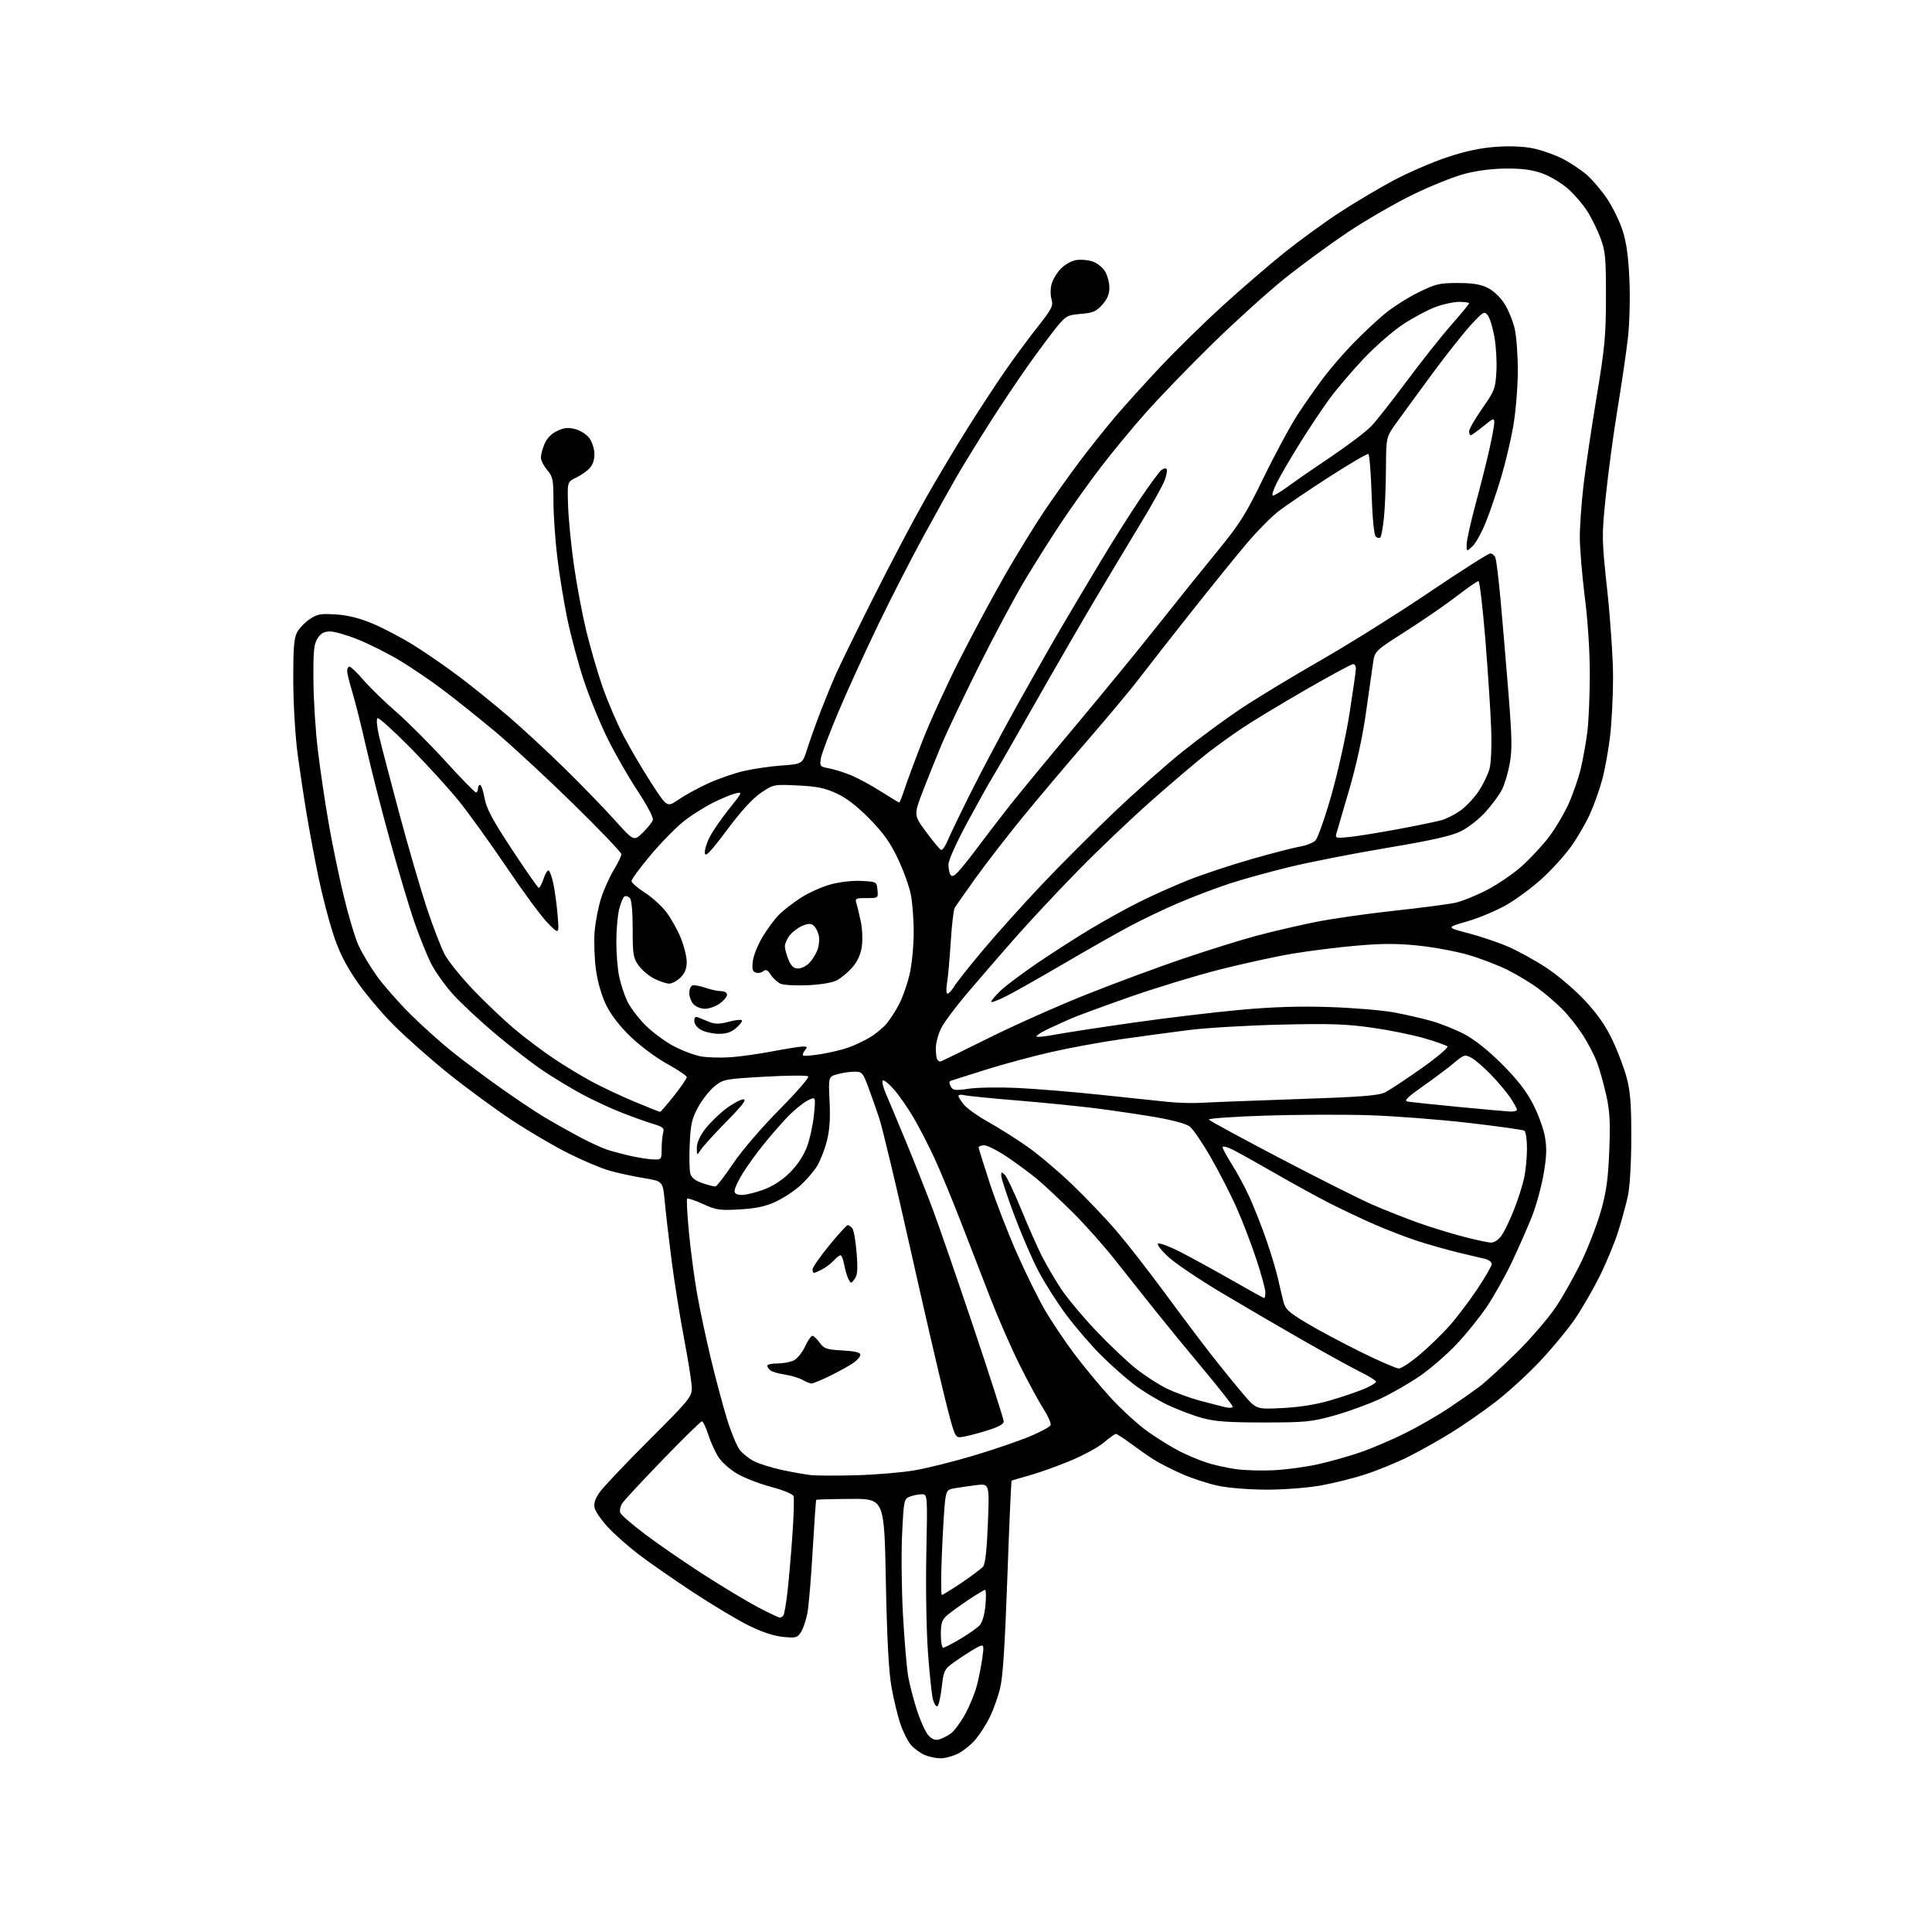 <?xml version="1.0" encoding="UTF-8" standalone="no"?>
<svg 
  version="1.1" 
  xmlns="http://www.w3.org/2000/svg" 
  xmlns:xlink="http://www.w3.org/1999/xlink" 
  xmlns:svg="http://www.w3.org/2000/svg"
  xmlns:rdf="http://www.w3.org/1999/02/22-rdf-syntax-ns#"
  xmlns:cc="http://creativecommons.org/ns#"
  xmlns:dc="http://purl.org/dc/elements/1.1/"
  viewBox="0 0 768 768"
  width="768"
  height="768"
>
<style>svg {background-color: white; }</style>"
<path stroke="none" fill="black" fill-rule="evenodd" d="M373.79,698.96C371.98,698.94 369.15,698.32 367.50,697.59C365.85,696.86 363.49,695.16 362.27,693.83C361.04,692.50 359.11,688.73 357.98,685.45C356.85,682.18 355.22,675.45 354.36,670.50C353.27,664.27 352.59,651.40 352.14,628.63C351.50,595.76 351.50,595.76 338.13,595.84C330.77,595.88 324.62,596.05 324.47,596.21C324.32,596.37 323.68,605.43 323.05,616.34C322.43,627.25 321.48,638.48 320.95,641.28C320.41,644.09 319.26,647.48 318.38,648.82C316.91,651.06 316.33,651.21 311.16,650.68C307.51,650.30 302.71,648.70 297.52,646.12C293.11,643.93 283.22,638.01 275.53,632.95C267.85,627.90 258.18,621.18 254.03,618.02C249.89,614.86 244.38,610.00 241.79,607.22C239.20,604.44 236.79,601.00 236.42,599.56C235.94,597.63 236.45,595.96 238.36,593.22C239.78,591.17 248.61,581.85 257.97,572.51C273.84,556.68 275.00,555.27 275.00,551.85C275.00,549.83 273.65,541.10 271.99,532.45C270.34,523.80 268.08,509.70 266.98,501.11C265.88,492.53 264.64,481.91 264.24,477.53C263.50,469.56 263.50,469.56 256.00,468.32C251.88,467.64 245.80,466.34 242.50,465.42C239.20,464.51 231.78,461.39 226.00,458.49C220.22,455.60 210.09,449.65 203.48,445.28C196.86,440.91 185.61,432.65 178.48,426.93C171.34,421.21 161.41,412.42 156.41,407.40C151.41,402.39 144.62,394.25 141.32,389.32C136.91,382.72 134.49,377.73 132.18,370.43C130.44,364.97 127.91,355.10 126.55,348.50C125.19,341.90 123.16,331.10 122.05,324.50C120.94,317.90 119.27,306.88 118.35,300.00C117.39,292.92 116.63,280.34 116.58,271.00C116.52,258.19 116.84,253.84 118.00,251.54C118.83,249.91 121.08,247.50 123.00,246.19C126.08,244.10 127.35,243.86 133.50,244.25C138.36,244.56 142.86,245.69 148.24,247.94C152.49,249.72 159.92,253.64 164.74,256.66C169.56,259.67 177.77,265.37 182.99,269.32C188.21,273.27 196.99,280.38 202.49,285.11C208.00,289.85 217.95,299.08 224.61,305.61C231.27,312.15 240.15,321.31 244.34,325.97C251.96,334.43 251.96,334.43 255.47,331.03C257.40,329.15 259.22,326.89 259.50,325.99C259.81,325.01 257.37,320.33 253.46,314.42C249.85,308.97 244.46,299.55 241.48,293.50C238.49,287.45 234.27,277.10 232.09,270.50C229.91,263.90 226.96,252.93 225.54,246.12C224.12,239.30 222.29,228.06 221.48,221.12C220.66,214.19 220.00,204.30 220.00,199.15C220.00,190.62 219.78,189.52 217.50,186.82C216.12,185.18 215.00,182.97 215.00,181.89C215.00,180.82 215.65,178.38 216.44,176.48C217.38,174.25 219.15,172.42 221.43,171.33C224.17,170.02 225.81,169.85 228.64,170.57C230.66,171.08 233.18,172.68 234.25,174.12C235.32,175.55 236.24,178.35 236.29,180.32C236.36,182.58 235.68,184.70 234.45,186.06C233.38,187.25 230.93,188.97 229.00,189.88C225.50,191.55 225.50,191.55 225.82,201.02C225.99,206.24 227.03,216.80 228.12,224.50C229.21,232.20 231.40,243.90 232.98,250.50C234.57,257.10 237.50,267.23 239.51,273.00C241.52,278.77 245.29,287.57 247.90,292.55C250.50,297.53 255.46,305.96 258.91,311.28C265.19,320.97 265.19,320.97 269.67,317.88C272.13,316.19 277.39,313.30 281.35,311.47C285.31,309.65 291.69,307.42 295.52,306.52C299.36,305.62 306.22,304.62 310.76,304.30C319.01,303.70 319.01,303.70 320.92,297.60C321.97,294.25 324.40,287.45 326.32,282.50C328.24,277.55 331.02,270.80 332.50,267.50C333.97,264.20 340.59,250.70 347.21,237.50C353.83,224.30 363.08,206.75 367.76,198.50C372.44,190.25 380.10,177.43 384.77,170.00C389.44,162.57 396.09,152.44 399.53,147.47C402.97,142.50 408.73,134.72 412.31,130.16C418.20,122.69 418.75,121.61 417.98,118.95C417.51,117.28 417.54,114.62 418.05,112.83C418.55,111.08 420.17,108.38 421.66,106.84C423.14,105.29 425.82,103.75 427.61,103.41C429.40,103.08 432.38,103.30 434.22,103.91C436.10,104.53 438.33,106.29 439.29,107.91C440.23,109.51 441.00,112.42 441.00,114.39C441.00,116.91 440.16,118.91 438.17,121.14C435.77,123.82 434.47,124.38 429.66,124.78C424.34,125.22 423.73,125.54 420.17,129.87C418.08,132.42 413.00,139.22 408.89,145.00C404.78,150.78 397.56,161.57 392.86,169.00C388.15,176.43 382.49,185.65 380.27,189.50C378.05,193.35 372.29,203.70 367.46,212.50C362.64,221.30 354.48,237.19 349.34,247.82C344.20,258.44 337.03,274.12 333.42,282.65C329.80,291.19 326.61,299.65 326.31,301.45C325.80,304.60 325.94,304.77 329.64,305.45C331.76,305.85 335.75,307.11 338.50,308.26C341.25,309.41 346.55,312.30 350.28,314.68C354.01,317.05 357.24,319.00 357.45,319.00C357.66,319.00 358.61,316.64 359.55,313.75C360.49,310.86 363.67,302.29 366.62,294.69C369.56,287.10 376.24,272.47 381.46,262.19C386.68,251.90 394.79,236.79 399.49,228.61C404.19,220.43 411.23,208.96 415.15,203.13C419.07,197.31 425.57,188.19 429.59,182.88C433.61,177.57 439.86,169.75 443.47,165.50C447.08,161.25 455.09,152.39 461.27,145.83C467.45,139.26 478.52,128.40 485.88,121.69C493.24,114.99 504.27,105.48 510.38,100.56C516.50,95.65 526.45,88.40 532.50,84.46C538.55,80.51 548.23,74.77 554.00,71.69C559.77,68.62 569.29,64.50 575.13,62.55C582.56,60.07 588.44,58.81 594.63,58.37C600.27,57.97 605.69,58.20 609.50,58.99C612.80,59.68 617.98,61.49 621.00,63.03C624.02,64.56 628.38,67.44 630.68,69.43C632.98,71.41 636.68,75.77 638.92,79.12C641.15,82.46 643.93,88.19 645.08,91.85C646.57,96.55 647.34,102.31 647.73,111.52C648.04,118.98 647.76,128.88 647.08,134.73C646.43,140.33 644.58,152.90 642.98,162.65C641.37,172.40 639.29,187.87 638.35,197.02C636.67,213.46 636.68,213.91 638.95,235.08C640.21,246.86 641.23,262.35 641.22,269.50C641.21,276.65 640.68,287.00 640.05,292.50C639.41,298.00 638.01,305.78 636.94,309.79C635.86,313.80 633.65,320.03 632.01,323.63C630.38,327.24 627.01,333.03 624.54,336.50C622.07,339.96 616.86,345.70 612.98,349.24C609.10,352.79 602.67,357.54 598.71,359.80C594.74,362.05 587.76,364.97 583.19,366.28C574.89,368.67 574.89,368.67 583.69,370.97C588.54,372.24 595.65,374.64 599.50,376.31C603.35,377.97 610.17,381.73 614.65,384.66C619.18,387.63 625.96,393.38 629.94,397.64C634.97,403.03 638.23,407.69 640.95,413.40C643.07,417.85 645.64,424.65 646.66,428.50C648.11,434.03 648.49,439.07 648.46,452.50C648.43,462.71 647.89,471.89 647.10,475.50C646.37,478.80 644.65,485.10 643.27,489.50C641.89,493.90 638.56,501.94 635.87,507.36C633.17,512.78 628.67,520.55 625.85,524.62C623.04,528.69 616.86,536.14 612.13,541.16C607.40,546.19 599.54,553.38 594.66,557.15C589.79,560.92 581.87,566.44 577.05,569.41C572.24,572.39 564.59,576.69 560.05,578.98C555.51,581.26 547.79,584.43 542.90,586.03C538.02,587.63 529.85,589.66 524.76,590.55C519.63,591.45 510.15,592.17 503.50,592.16C496.73,592.15 488.37,591.49 484.33,590.64C480.38,589.82 473.87,587.70 469.85,585.93C465.83,584.17 460.74,581.56 458.52,580.13C456.31,578.71 452.21,575.84 449.41,573.77C446.61,571.70 443.98,570.00 443.57,570.00C443.16,570.00 441.03,571.53 438.84,573.40C436.65,575.28 430.51,578.61 425.18,580.80C419.86,583.00 412.57,585.59 409.00,586.56C405.43,587.53 402.34,588.45 402.14,588.60C401.95,588.76 401.18,606.03 400.44,627.00C399.46,654.49 398.65,666.84 397.52,671.31C396.65,674.71 394.85,679.75 393.51,682.50C392.17,685.25 389.66,689.20 387.94,691.28C386.22,693.36 383.07,695.94 380.94,697.03C378.82,698.11 375.60,698.98 373.79,698.96zM373.33,691.46C374.52,691.12 376.60,690.05 377.95,689.10C379.29,688.14 381.86,684.69 383.65,681.43C385.44,678.17 387.54,673.02 388.33,670.00C389.11,666.98 390.08,662.07 390.49,659.10C391.18,654.09 391.09,653.75 389.36,654.41C388.34,654.80 384.73,657.01 381.35,659.31C375.20,663.50 375.20,663.50 374.35,670.78C373.88,674.79 373.08,678.16 372.57,678.28C372.06,678.40 371.28,677.15 370.84,675.50C370.39,673.85 369.52,665.52 368.89,657.00C368.25,648.29 367.96,631.09 368.23,617.75C368.71,594.00 368.71,594.00 366.42,594.00C365.16,594.00 363.04,594.41 361.71,594.92C359.36,595.81 359.27,596.24 358.61,609.67C358.23,617.28 358.39,631.84 358.95,642.02C359.52,652.21 360.46,663.24 361.04,666.52C361.63,669.81 363.22,675.92 364.58,680.09C365.94,684.27 367.98,688.68 369.11,689.89C370.53,691.42 371.82,691.89 373.33,691.46zM374.93,655.00C375.44,655.00 378.54,653.40 381.82,651.45C385.10,649.49 388.55,647.05 389.48,646.02C390.50,644.90 391.40,641.72 391.73,638.07C392.03,634.73 391.97,632.00 391.58,632.00C391.20,632.00 388.10,633.86 384.70,636.14C381.29,638.42 377.49,641.20 376.25,642.32C374.45,643.94 374.00,645.42 374.00,649.67C374.00,652.60 374.42,655.00 374.93,655.00zM309.99,643.00C310.48,643.00 311.14,642.58 311.46,642.06C311.78,641.55 312.46,637.61 312.97,633.31C313.49,629.02 314.38,618.90 314.95,610.83C315.53,602.76 315.75,595.51 315.44,594.72C315.14,593.91 311.26,592.31 306.68,591.10C302.16,589.91 296.11,587.59 293.23,585.95C290.31,584.28 286.95,581.32 285.61,579.23C284.29,577.18 282.45,573.14 281.53,570.25C280.60,567.36 279.47,565.00 279.02,565.00C278.58,565.00 271.58,571.85 263.48,580.22C255.38,588.59 248.13,596.40 247.36,597.58C246.58,598.76 246.24,600.46 246.58,601.36C246.93,602.26 251.55,606.24 256.84,610.20C262.14,614.17 272.56,621.33 280.01,626.11C287.46,630.90 297.05,636.66 301.32,638.91C305.60,641.16 309.50,643.00 309.99,643.00zM374.41,634.00C374.78,634.00 378.35,631.80 382.32,629.12C386.30,626.43 390.13,623.55 390.83,622.71C391.66,621.70 392.30,615.86 392.71,605.44C393.32,589.70 393.32,589.70 387.91,590.38C384.93,590.76 381.09,591.32 379.37,591.62C376.49,592.13 376.19,592.57 375.66,596.84C375.35,599.40 374.78,608.81 374.41,617.75C374.03,626.69 374.03,634.00 374.41,634.00zM340.50,586.43C348.20,586.22 358.64,585.34 363.70,584.46C368.76,583.58 379.33,580.93 387.20,578.57C395.06,576.21 405.02,572.81 409.33,571.01C413.64,569.22 417.38,567.18 417.64,566.49C417.91,565.80 416.58,562.82 414.69,559.87C412.81,556.92 408.57,549.10 405.29,542.50C402.00,535.90 396.78,523.98 393.69,516.00C390.60,508.02 385.28,494.30 381.87,485.50C378.46,476.70 373.77,465.39 371.45,460.37C369.12,455.34 365.41,448.14 363.20,444.37C360.98,440.59 357.52,435.58 355.50,433.24C353.48,430.90 351.44,429.23 350.96,429.52C350.49,429.82 351.03,432.18 352.16,434.78C353.30,437.38 356.92,446.02 360.21,454.00C363.50,461.98 368.22,473.90 370.70,480.50C373.18,487.10 380.56,508.47 387.11,527.99C393.65,547.50 399.00,564.19 399.00,565.06C399.00,566.16 396.78,567.32 391.75,568.85C387.76,570.07 383.38,571.16 382.01,571.28C379.60,571.49 379.40,571.01 375.30,554.50C372.97,545.15 366.74,518.15 361.45,494.50C356.16,470.85 350.78,448.35 349.50,444.50C348.22,440.65 346.20,434.91 345.01,431.75C343.01,426.41 342.63,426.00 339.68,426.01C337.93,426.01 334.88,426.46 332.90,427.01C329.30,428.01 329.30,428.01 329.77,437.76C330.11,444.74 329.79,449.27 328.65,453.73C327.77,457.15 325.98,461.66 324.67,463.73C323.36,465.81 320.36,469.25 318.01,471.37C315.66,473.49 311.26,476.36 308.24,477.75C304.19,479.60 300.43,480.40 294.00,480.76C286.07,481.22 284.71,481.01 279.47,478.62C276.30,477.16 273.45,476.21 273.16,476.51C272.86,476.80 273.20,483.00 273.90,490.27C274.60,497.55 276.06,508.45 277.14,514.50C278.21,520.55 280.66,532.02 282.56,540.00C284.47,547.98 287.37,558.81 289.00,564.09C290.62,569.36 292.91,574.89 294.07,576.37C295.24,577.85 297.83,579.89 299.84,580.91C301.86,581.93 306.88,583.49 311.00,584.37C315.12,585.25 320.30,586.16 322.50,586.39C324.70,586.62 332.80,586.64 340.50,586.43zM506.23,584.45C511.04,584.22 518.91,583.16 523.73,582.11C528.56,581.05 536.33,578.86 541.00,577.23C545.67,575.61 553.77,572.13 558.98,569.51C564.20,566.89 571.85,562.47 575.98,559.70C580.12,556.92 585.52,553.14 588.00,551.29C590.48,549.43 597.16,543.32 602.85,537.71C608.54,532.09 615.62,523.86 618.58,519.41C621.54,514.97 626.19,506.64 628.91,500.91C631.63,495.19 635.04,486.23 636.50,481.00C638.57,473.61 639.28,468.37 639.71,457.40C640.16,446.10 639.92,441.72 638.52,435.40C637.55,431.05 635.91,425.18 634.85,422.35C633.80,419.52 631.23,414.57 629.14,411.35C627.06,408.13 623.46,403.59 621.15,401.26C618.84,398.93 614.60,395.26 611.72,393.10C608.85,390.94 603.31,387.58 599.42,385.63C595.53,383.68 588.44,380.96 583.67,379.58C578.90,378.19 570.01,376.54 563.91,375.90C555.50,375.02 549.58,375.02 539.34,375.90C531.92,376.54 520.37,377.99 513.68,379.12C506.98,380.24 493.84,383.12 484.47,385.51C475.11,387.90 459.13,392.78 448.97,396.35C438.81,399.92 428.48,403.72 426.00,404.79C423.52,405.86 419.36,407.74 416.75,408.98C414.14,410.21 412.00,411.55 412.00,411.96C412.00,412.36 415.26,412.07 419.25,411.31C423.24,410.55 437.30,408.40 450.50,406.52C463.70,404.64 482.82,402.35 493.00,401.43C506.06,400.25 516.50,399.92 528.50,400.32C537.85,400.62 549.33,401.58 554.00,402.43C558.67,403.29 565.52,404.85 569.20,405.91C572.89,406.97 578.74,409.32 582.20,411.15C586.19,413.25 591.63,417.59 597.03,422.98C603.01,428.96 606.68,433.66 609.33,438.74C611.40,442.72 613.56,448.61 614.13,451.83C614.93,456.39 614.81,459.72 613.59,466.80C612.72,471.81 610.64,479.38 608.95,483.62C607.27,487.86 603.74,495.89 601.11,501.47C598.47,507.05 593.95,515.12 591.06,519.41C588.17,523.69 582.69,530.48 578.88,534.49C575.07,538.50 568.58,544.12 564.45,546.97C560.33,549.82 553.24,553.89 548.69,556.02C544.15,558.15 535.95,561.14 530.46,562.67C521.29,565.22 519.08,565.44 502.50,565.45C488.41,565.46 483.09,565.08 478.00,563.71C474.43,562.74 468.22,560.40 464.22,558.51C460.21,556.62 454.14,552.93 450.72,550.31C447.30,547.69 441.34,542.38 437.48,538.52C433.62,534.66 427.50,527.54 423.88,522.70C420.27,517.87 415.26,509.99 412.75,505.20C410.24,500.42 405.90,490.35 403.10,482.83C400.29,475.31 398.00,468.35 398.00,467.36C398.00,465.79 398.18,465.75 399.46,467.04C400.26,467.84 403.18,474.02 405.95,480.76C408.72,487.50 412.39,495.82 414.12,499.24C415.85,502.66 419.27,508.50 421.71,512.22C424.16,515.94 430.44,523.47 435.67,528.97C440.89,534.46 448.00,541.21 451.46,543.97C454.93,546.73 460.41,550.29 463.63,551.88C466.86,553.48 472.88,555.69 477.00,556.79C481.12,557.90 485.74,559.09 487.25,559.42C488.76,559.76 490.00,559.64 490.00,559.15C490.00,558.66 484.79,552.01 478.42,544.38C472.04,536.75 463.38,526.18 459.17,520.91C454.95,515.63 447.81,506.63 443.29,500.91C438.78,495.18 431.13,486.59 426.29,481.81C421.46,477.03 415.31,471.27 412.63,469.01C409.96,466.75 404.50,462.70 400.51,460.00C396.51,457.31 392.29,455.18 391.12,455.27C389.96,455.35 389.00,455.72 389.00,456.08C389.00,456.44 390.97,462.76 393.37,470.12C395.77,477.48 400.66,490.10 404.23,498.17C407.79,506.24 412.84,516.46 415.43,520.89C418.03,525.31 423.16,532.96 426.83,537.89C430.50,542.81 437.05,550.73 441.39,555.49C445.73,560.25 452.48,566.41 456.39,569.17C460.30,571.92 465.98,575.43 469.00,576.95C472.02,578.48 476.82,580.48 479.66,581.41C482.50,582.34 487.67,583.50 491.16,583.99C494.65,584.48 501.43,584.69 506.23,584.45zM509.96,559.71C516.98,559.34 523.40,558.29 529.17,556.57C533.94,555.16 539.90,553.12 542.42,552.04C544.94,550.95 547.00,549.70 547.00,549.25C547.00,548.80 544.19,547.04 540.75,545.35C537.31,543.65 526.85,537.89 517.50,532.54C508.15,527.20 493.60,518.70 485.17,513.66C476.75,508.62 467.52,502.41 464.67,499.86C461.83,497.30 459.87,494.84 460.31,494.38C460.76,493.92 464.82,495.43 469.34,497.74C473.85,500.05 483.06,505.11 489.81,508.97C496.56,512.84 502.29,516.00 502.54,516.00C502.79,516.00 503.00,514.97 503.00,513.71C503.00,512.45 501.37,506.48 499.38,500.46C497.39,494.43 493.85,485.23 491.52,480.00C489.19,474.77 484.58,465.78 481.27,460.02C477.96,454.25 474.18,448.73 472.87,447.75C471.45,446.69 465.80,445.18 458.99,444.02C452.67,442.96 442.10,441.40 435.50,440.56C428.90,439.73 414.95,438.33 404.50,437.47C394.05,436.61 384.49,435.65 383.25,435.34C382.01,435.03 381.00,435.17 381.00,435.64C381.01,436.11 382.02,437.72 383.25,439.21C384.49,440.70 388.88,443.80 393.00,446.09C397.12,448.39 404.07,452.77 408.42,455.83C412.78,458.88 420.82,465.68 426.28,470.92C431.75,476.17 439.70,484.52 443.94,489.48C448.19,494.44 456.79,505.48 463.05,514.00C469.30,522.52 477.78,533.77 481.88,539.00C485.98,544.23 491.61,551.15 494.38,554.38C499.43,560.26 499.43,560.26 509.96,559.71zM322.59,549.96C321.99,549.95 320.38,549.29 319.00,548.51C317.62,547.74 314.48,546.79 312.00,546.42C309.52,546.05 306.94,545.30 306.25,544.75C305.56,544.20 305.00,543.36 305.00,542.88C305.00,542.39 306.78,542.00 308.95,542.00C311.13,542.00 314.03,541.49 315.41,540.86C316.79,540.23 318.83,537.77 319.96,535.36C321.09,532.96 322.42,531.00 322.92,531.00C323.42,531.00 324.72,532.22 325.81,533.71C327.57,536.13 328.54,536.47 334.89,536.82C339.91,537.11 342.00,537.61 342.00,538.54C342.00,539.27 340.76,540.72 339.25,541.77C337.74,542.82 333.62,545.10 330.09,546.84C326.56,548.58 323.19,549.98 322.59,549.96zM556.07,544.00C557.07,544.00 560.79,541.53 564.34,538.52C567.90,535.51 573.13,530.45 575.98,527.27C578.83,524.10 583.82,517.53 587.08,512.68C590.33,507.84 593.00,503.23 593.00,502.45C593.00,501.68 591.76,500.76 590.25,500.41C588.74,500.07 583.90,498.91 579.50,497.85C575.10,496.78 567.90,494.74 563.50,493.31C559.10,491.88 551.45,488.94 546.50,486.78C541.55,484.63 533.49,480.82 528.58,478.32C523.68,475.82 514.01,470.51 507.08,466.52C500.16,462.54 492.59,458.30 490.25,457.12C487.91,455.93 486.00,455.44 486.00,456.03C486.00,456.62 487.65,459.66 489.66,462.80C491.67,465.93 494.83,471.81 496.68,475.85C498.53,479.89 501.54,487.54 503.38,492.85C505.22,498.16 507.27,504.98 507.95,508.00C508.63,511.02 509.61,515.16 510.12,517.20C510.93,520.43 512.09,521.52 519.27,525.86C523.80,528.58 533.52,533.78 540.88,537.41C548.23,541.03 555.07,544.00 556.07,544.00zM339.72,508.43C338.28,510.34 338.25,510.34 337.26,508.43C336.71,507.37 335.96,504.81 335.59,502.75C335.21,500.69 334.55,499.00 334.11,499.00C333.67,499.00 332.45,499.95 331.41,501.10C330.36,502.26 328.29,503.83 326.80,504.60C325.32,505.37 323.85,506.00 323.55,506.00C323.25,506.00 323.00,505.37 323.00,504.59C323.00,503.81 325.97,499.54 329.61,495.09C333.24,490.64 336.56,487.00 336.99,487.00C337.41,487.00 338.23,487.57 338.81,488.27C339.38,488.96 340.15,493.35 340.52,498.02C341.03,504.67 340.86,506.92 339.72,508.43zM592.68,493.95C593.97,493.98 595.68,492.85 596.87,491.18C597.97,489.63 600.20,485.02 601.81,480.93C603.43,476.85 605.26,471.12 605.88,468.20C606.49,465.29 607.00,460.03 607.00,456.51C607.00,452.99 606.52,449.82 605.94,449.46C605.36,449.10 595.35,447.70 583.69,446.35C572.04,445.00 554.17,443.63 544.00,443.31C533.83,443.00 515.27,443.07 502.76,443.48C490.25,443.89 480.25,444.59 480.53,445.05C480.81,445.50 493.55,452.42 508.83,460.43C524.12,468.44 540.72,476.76 545.73,478.94C550.74,481.11 558.81,484.30 563.67,486.04C568.53,487.77 576.55,490.25 581.50,491.54C586.45,492.84 591.48,493.92 592.68,493.95zM294.96,475.00C296.59,475.00 300.50,474.04 303.65,472.86C307.36,471.47 311.03,469.07 314.05,466.05C317.00,463.09 319.47,459.36 320.78,455.86C321.92,452.82 323.17,447.07 323.56,443.07C324.28,435.81 324.28,435.81 320.95,437.52C319.13,438.47 315.63,441.33 313.17,443.87C310.72,446.42 306.36,451.43 303.48,455.00C300.60,458.57 296.84,463.80 295.12,466.61C293.40,469.42 292.00,472.46 292.00,473.36C292.00,474.51 292.88,475.00 294.96,475.00zM284.49,471.59C285.04,471.45 288.19,467.33 291.49,462.44C294.95,457.32 302.72,448.26 309.80,441.11C316.56,434.28 321.73,428.33 321.28,427.88C320.83,427.43 313.08,427.48 304.06,428.00C288.15,428.90 287.54,429.02 284.08,431.80C282.11,433.37 279.17,437.10 277.54,440.08C275.02,444.71 274.53,446.85 274.18,454.71C273.95,459.78 274.04,465.03 274.38,466.38C274.82,468.13 276.21,469.26 279.25,470.33C281.59,471.16 283.95,471.72 284.49,471.59zM259.75,460.90C262.92,461.00 263.00,460.90 263.01,456.75C263.02,454.41 263.29,451.52 263.61,450.32C264.12,448.41 263.58,447.95 259.35,446.68C256.68,445.87 250.90,443.79 246.50,442.04C242.10,440.29 235.12,437.02 231.00,434.78C226.88,432.53 220.12,428.45 216.00,425.70C211.88,422.94 203.43,416.44 197.24,411.25C191.05,406.05 183.30,398.84 180.04,395.22C176.77,391.59 172.76,385.90 171.13,382.57C169.50,379.23 166.60,371.97 164.68,366.43C162.76,360.89 158.45,346.45 155.10,334.35C151.74,322.25 147.43,305.40 145.52,296.92C143.60,288.44 141.13,278.57 140.02,275.00C138.92,271.43 138.01,267.71 138.01,266.75C138.00,265.79 138.42,265.00 138.94,265.00C139.46,265.00 141.99,267.43 144.55,270.41C147.12,273.38 152.96,279.06 157.53,283.02C162.10,286.99 170.91,295.81 177.11,302.62C183.31,309.43 188.74,315.00 189.19,315.00C189.64,315.00 190.00,314.32 190.00,313.50C190.00,312.68 190.37,312.00 190.83,312.00C191.29,312.00 192.10,314.38 192.62,317.29C193.38,321.44 195.72,325.83 203.54,337.72C209.02,346.05 213.80,352.90 214.17,352.94C214.54,352.97 215.36,351.43 216.00,349.50C216.64,347.57 217.53,346.00 217.99,346.00C218.46,346.00 219.33,348.33 219.95,351.18C220.56,354.03 221.33,359.77 221.67,363.93C222.28,371.50 222.28,371.50 217.81,367.00C215.35,364.52 208.04,354.62 201.55,345.00C195.06,335.38 186.45,323.41 182.42,318.42C178.38,313.43 169.65,303.85 163.01,297.13C156.37,290.42 150.54,285.17 150.06,285.47C149.57,285.76 149.82,288.81 150.61,292.25C151.40,295.69 155.01,309.52 158.62,323.00C162.24,336.48 167.21,353.57 169.67,361.00C172.14,368.43 175.36,376.75 176.83,379.50C178.30,382.25 183.55,388.71 188.50,393.87C193.45,399.02 200.88,406.03 205.00,409.45C209.12,412.88 215.88,417.94 220.00,420.71C224.12,423.48 230.88,427.58 235.00,429.82C239.12,432.06 246.89,435.72 252.24,437.95C257.60,440.18 262.18,442.00 262.41,442.00C262.64,442.00 265.12,439.12 267.91,435.61C270.71,432.09 273.00,428.76 273.00,428.20C273.00,427.64 269.51,425.27 265.25,422.93C260.90,420.55 254.53,415.82 250.72,412.15C246.32,407.91 242.89,403.47 240.97,399.55C239.14,395.80 237.59,390.45 236.90,385.50C236.29,381.10 236.05,374.24 236.38,370.26C236.71,366.28 237.90,360.20 239.04,356.76C240.18,353.32 242.44,348.33 244.06,345.68C245.67,343.03 247.00,340.28 247.00,339.56C247.00,338.84 238.31,329.76 227.70,319.38C217.08,308.99 203.25,296.19 196.95,290.92C190.65,285.65 181.35,278.21 176.28,274.38C171.21,270.55 163.34,265.20 158.78,262.48C154.23,259.77 146.90,256.08 142.50,254.29C138.10,252.50 133.05,251.03 131.27,251.02C128.86,251.00 127.60,251.68 126.27,253.71C124.78,256.00 124.51,258.61 124.59,270.46C124.64,278.18 125.44,290.80 126.38,298.50C127.32,306.20 129.22,319.02 130.60,327.00C131.98,334.98 134.67,348.01 136.58,355.96C138.49,363.92 141.16,372.86 142.53,375.84C143.89,378.82 147.13,384.23 149.73,387.88C152.33,391.52 158.29,398.33 162.98,403.00C167.66,407.68 175.32,414.55 180.00,418.28C184.68,422.01 193.45,428.55 199.50,432.82C205.55,437.09 213.20,442.19 216.50,444.16C219.80,446.13 225.88,449.55 230.00,451.76C234.12,453.97 239.30,456.36 241.50,457.07C243.70,457.77 247.97,458.90 251.00,459.57C254.03,460.24 257.96,460.84 259.75,460.90zM278.64,456.97C277.00,459.45 277.00,459.45 277.00,456.30C277.00,454.28 278.18,451.60 280.29,448.84C282.11,446.46 285.82,442.83 288.54,440.76C291.27,438.70 294.39,437.01 295.48,437.01C296.95,437.00 295.23,439.27 288.87,445.75C284.15,450.56 279.54,455.61 278.64,456.97zM600.25,441.86C601.76,441.94 603.00,441.61 603.00,441.14C603.00,440.67 601.83,438.53 600.41,436.39C598.98,434.25 595.49,430.10 592.66,427.17C589.82,424.24 586.30,421.21 584.83,420.44C582.30,419.11 581.91,419.23 577.83,422.66C575.45,424.65 569.91,428.80 565.52,431.88C559.39,436.19 558.01,437.57 559.52,437.87C560.61,438.08 569.60,439.04 579.50,439.99C589.40,440.94 598.74,441.78 600.25,441.86zM477.50,438.39C480.80,438.18 497.90,437.52 515.50,436.92C541.85,436.02 548.07,435.53 550.73,434.16C552.51,433.25 558.97,428.97 565.09,424.66C571.20,420.34 575.83,416.43 575.36,415.97C574.88,415.50 570.67,414.02 566.00,412.67C561.33,411.33 551.99,409.44 545.24,408.49C535.24,407.07 528.64,406.85 509.24,407.30C496.19,407.61 479.88,408.56 473.00,409.41C466.12,410.27 453.98,411.91 446.00,413.05C438.02,414.18 425.43,416.49 418.02,418.17C410.61,419.85 398.91,423.00 392.02,425.17C385.13,427.34 378.92,429.30 378.21,429.54C377.27,429.85 377.19,430.48 377.91,431.83C378.80,433.49 379.55,433.59 385.20,432.77C388.67,432.27 397.35,432.14 404.50,432.48C411.65,432.82 426.27,434.02 437.00,435.15C447.73,436.28 459.88,437.56 464.00,437.99C468.12,438.42 474.20,438.60 477.50,438.39zM373.77,422.00C374.02,422.00 382.60,417.82 392.86,412.71C403.11,407.60 420.73,399.75 432.00,395.27C443.27,390.78 460.60,384.37 470.50,381.01C480.40,377.66 493.45,373.59 499.50,371.97C505.55,370.36 515.90,367.94 522.50,366.60C529.10,365.26 543.27,363.21 554.00,362.06C564.73,360.90 575.75,359.46 578.50,358.86C581.25,358.26 587.03,355.91 591.35,353.64C595.67,351.36 601.87,347.10 605.12,344.15C608.38,341.21 613.09,336.13 615.60,332.88C618.10,329.62 621.63,323.70 623.45,319.73C625.26,315.75 627.48,309.35 628.39,305.50C629.30,301.65 630.47,295.12 630.99,291.00C631.51,286.88 631.95,276.74 631.97,268.47C631.99,259.24 631.23,247.30 630.00,237.50C628.90,228.73 628.00,217.94 628.00,213.52C628.00,209.10 628.66,199.82 629.47,192.90C630.28,185.98 632.62,170.23 634.66,157.91C637.95,138.11 638.38,133.46 638.39,118.00C638.41,102.38 638.17,99.86 636.20,94.58C634.98,91.33 632.59,86.48 630.88,83.82C629.17,81.15 625.75,77.19 623.28,75.02C620.81,72.84 616.35,70.15 613.36,69.03C609.41,67.56 605.52,67.00 599.15,67.00C593.59,67.00 587.47,67.75 582.44,69.04C578.07,70.16 568.65,73.93 561.50,77.43C554.35,80.92 542.65,87.70 535.50,92.49C528.35,97.29 517.10,105.55 510.50,110.85C503.91,116.16 491.13,127.70 482.12,136.50C473.11,145.30 461.15,157.68 455.53,164.00C449.92,170.32 441.71,180.28 437.28,186.11C432.85,191.95 426.09,201.40 422.27,207.11C418.44,212.83 411.90,223.16 407.73,230.07C403.57,236.98 395.18,252.65 389.08,264.89C382.98,277.13 376.35,291.05 374.35,295.82C372.35,300.60 369.02,308.88 366.95,314.24C363.19,323.99 363.19,323.99 368.17,330.74C370.91,334.46 373.57,337.65 374.09,337.84C374.60,338.02 375.74,336.45 376.61,334.34C377.48,332.23 381.68,323.51 385.94,314.98C390.21,306.44 398.32,291.14 403.97,280.98C409.62,270.81 417.41,257.10 421.27,250.50C425.14,243.90 432.35,231.75 437.31,223.50C442.26,215.25 449.41,203.93 453.19,198.35C456.97,192.76 460.73,187.64 461.56,186.95C462.38,186.27 463.35,186.02 463.72,186.38C464.08,186.75 463.78,188.72 463.04,190.76C462.31,192.80 457.87,200.77 453.19,208.48C448.51,216.19 440.41,229.70 435.18,238.50C429.96,247.30 419.20,265.91 411.28,279.86C403.37,293.81 395.86,306.86 394.61,308.86C393.36,310.86 388.88,318.87 384.67,326.66C380.17,334.96 377.01,341.99 377.02,343.66C377.02,345.22 377.39,347.06 377.83,347.75C378.41,348.67 379.30,348.27 381.16,346.25C382.56,344.74 386.21,340.12 389.27,336.00C392.34,331.88 397.92,324.62 401.67,319.87C405.43,315.12 417.31,300.72 428.08,287.87C438.84,275.02 453.34,257.30 460.30,248.50C467.26,239.70 477.71,226.69 483.53,219.60C492.94,208.12 495.04,204.79 502.44,189.60C507.02,180.19 513.10,168.95 515.95,164.62C518.80,160.29 523.37,153.76 526.12,150.12C528.87,146.48 534.13,140.40 537.81,136.60C541.49,132.81 547.07,127.56 550.22,124.93C553.36,122.30 559.41,118.42 563.66,116.32C570.69,112.85 572.13,112.50 579.45,112.50C585.39,112.50 588.52,113.01 591.38,114.43C593.70,115.58 596.41,118.15 598.09,120.80C599.64,123.25 601.47,127.78 602.16,130.87C602.85,133.97 603.39,141.68 603.35,148.00C603.31,154.32 602.49,164.00 601.53,169.50C600.56,175.00 598.44,184.00 596.80,189.50C595.17,195.00 592.47,202.96 590.80,207.18C589.13,211.41 586.70,215.88 585.38,217.11C583.00,219.35 583.00,219.35 583.01,216.42C583.02,214.82 584.61,207.65 586.54,200.50C588.47,193.35 590.94,183.57 592.02,178.76C593.11,173.95 594.00,169.09 594.00,167.94C594.00,166.07 593.58,166.21 589.65,169.43C587.25,171.39 585.00,173.00 584.65,173.00C584.29,173.00 584.00,172.29 584.00,171.42C584.00,170.56 586.35,166.48 589.22,162.37C594.13,155.35 594.46,154.46 594.84,147.75C595.07,143.81 594.71,137.58 594.05,133.89C593.39,130.20 592.20,126.35 591.41,125.34C590.06,123.61 589.66,123.83 584.85,129.00C582.03,132.03 575.18,140.68 569.61,148.22C564.05,155.77 557.59,164.61 555.25,167.86C551.00,173.77 551.00,173.77 550.94,186.14C550.90,192.94 550.55,201.74 550.15,205.70C549.76,209.66 549.10,213.23 548.70,213.63C548.30,214.04 547.47,213.87 546.86,213.26C546.20,212.60 545.55,205.90 545.24,196.55C544.95,187.96 544.37,180.73 543.96,180.48C543.55,180.22 536.53,184.33 528.36,189.59C520.19,194.86 511.17,200.97 508.31,203.16C505.46,205.35 499.82,211.05 495.77,215.82C491.72,220.59 481.68,233.00 473.45,243.38C465.23,253.76 456.02,265.53 453.00,269.52C449.98,273.52 440.74,284.59 432.47,294.14C424.20,303.69 412.47,317.57 406.40,325.00C400.33,332.43 391.98,343.23 387.84,349.00C383.70,354.77 379.95,360.13 379.50,360.91C379.05,361.68 378.35,367.76 377.93,374.41C377.52,381.06 376.85,388.41 376.46,390.75C376.05,393.17 376.14,395.00 376.66,395.00C377.16,395.00 378.31,393.76 379.21,392.25C380.11,390.74 385.18,384.32 390.47,378.00C395.77,371.68 406.27,359.98 413.80,352.00C421.34,344.02 434.48,330.86 443.00,322.75C451.52,314.64 463.90,303.70 470.50,298.44C477.10,293.17 487.45,285.57 493.50,281.55C499.55,277.52 513.72,268.95 524.98,262.49C536.25,256.04 555.72,243.84 568.24,235.38C580.76,226.92 591.63,220.00 592.40,220.00C593.16,220.00 594.09,220.79 594.46,221.75C594.83,222.71 595.75,230.25 596.50,238.50C597.25,246.75 598.65,263.28 599.61,275.23C601.06,293.26 601.14,298.09 600.13,303.62C599.45,307.28 598.06,311.93 597.03,313.94C596.00,315.96 593.08,319.92 590.53,322.75C587.96,325.61 583.59,329.03 580.70,330.44C576.86,332.32 569.22,334.04 551.50,337.02C538.30,339.23 520.98,342.62 513.00,344.55C505.02,346.47 494.23,349.45 489.00,351.16C483.77,352.87 474.77,356.27 469.00,358.71C463.23,361.16 454.23,365.44 449.00,368.24C443.77,371.03 431.91,377.76 422.64,383.20C413.37,388.63 403.13,394.42 399.89,396.05C396.65,397.69 394.00,398.66 394.00,398.22C394.00,397.77 395.69,395.79 397.75,393.81C399.81,391.83 406.45,386.85 412.50,382.74C418.55,378.64 428.00,372.57 433.50,369.27C439.00,365.97 447.65,361.18 452.73,358.63C457.81,356.08 466.58,352.16 472.23,349.90C477.88,347.65 489.25,343.87 497.50,341.51C505.75,339.15 514.46,336.90 516.86,336.50C519.25,336.11 521.98,335.02 522.91,334.09C523.85,333.15 526.72,324.99 529.29,315.95C531.86,306.90 535.09,292.30 536.47,283.50C537.85,274.70 538.98,266.71 538.99,265.75C539.00,264.79 538.48,264.00 537.85,264.00C537.22,264.00 528.78,268.56 519.10,274.14C509.42,279.72 498.12,286.54 494.00,289.30C489.88,292.06 483.57,296.59 480.00,299.37C476.43,302.14 466.75,310.35 458.50,317.60C450.25,324.85 436.73,337.70 428.47,346.14C420.20,354.59 408.70,366.90 402.92,373.50C397.13,380.10 388.77,389.77 384.34,395.00C379.90,400.23 375.31,406.39 374.14,408.71C372.96,411.03 372.00,414.66 372.00,416.79C372.00,418.92 372.30,420.97 372.67,421.33C373.03,421.70 373.53,422.00 373.77,422.00zM290.50,420.26C294.35,419.99 301.92,418.92 307.32,417.88C312.73,416.85 318.07,416.00 319.20,416.00C320.92,416.00 321.04,416.24 319.98,417.52C319.28,418.36 318.95,419.28 319.23,419.56C319.51,419.85 322.67,419.61 326.24,419.04C329.82,418.47 334.70,417.31 337.09,416.47C339.48,415.63 343.31,413.83 345.61,412.49C347.91,411.14 350.99,408.62 352.45,406.88C353.91,405.14 356.22,401.53 357.57,398.87C358.92,396.20 360.73,390.98 361.59,387.26C362.45,383.54 363.18,376.23 363.21,371.00C363.24,365.77 362.71,358.80 362.05,355.50C361.38,352.20 359.04,345.74 356.84,341.15C353.82,334.84 351.08,331.00 345.58,325.42C340.62,320.38 336.46,317.18 332.46,315.35C327.81,313.22 324.66,312.59 317.06,312.23C307.55,311.78 307.47,311.80 302.51,315.14C299.20,317.38 294.68,322.31 289.01,329.89C282.54,338.55 280.43,340.79 280.19,339.22C280.02,338.08 280.86,335.21 282.06,332.83C283.26,330.45 286.74,325.40 289.79,321.60C295.17,314.89 295.25,314.72 292.41,315.38C290.81,315.76 286.77,317.43 283.42,319.10C280.08,320.76 274.88,324.06 271.86,326.43C268.84,328.80 262.91,334.84 258.68,339.85C254.46,344.86 251.02,349.53 251.05,350.23C251.07,350.93 253.44,352.99 256.30,354.82C259.16,356.64 263.01,360.12 264.86,362.55C266.70,364.98 269.28,369.57 270.58,372.74C271.89,375.91 272.96,380.21 272.98,382.30C272.99,385.01 272.30,386.79 270.55,388.55C269.20,389.90 267.15,391.00 266.01,391.00C264.86,391.00 262.18,390.11 260.04,389.02C257.91,387.94 255.12,385.57 253.83,383.77C251.72,380.81 251.50,379.43 251.50,369.30C251.50,362.13 251.08,357.69 250.34,356.94C249.70,356.30 248.74,356.04 248.21,356.37C247.68,356.70 246.74,358.97 246.12,361.43C245.51,363.88 245.00,369.71 245.00,374.39C245.00,379.07 245.51,385.29 246.13,388.20C246.74,391.12 248.17,395.47 249.30,397.88C250.42,400.29 253.63,404.57 256.42,407.40C259.21,410.22 264.34,414.03 267.81,415.86C271.28,417.69 276.23,419.54 278.81,419.97C281.39,420.40 286.65,420.53 290.50,420.26zM285.69,410.96C283.39,410.94 280.26,410.25 278.75,409.43C277.11,408.54 276.00,407.10 276.00,405.86C276.00,404.27 276.41,403.96 277.75,404.52C278.71,404.92 280.73,405.74 282.23,406.34C284.25,407.14 286.17,407.10 289.62,406.18C292.18,405.50 294.55,405.21 294.88,405.55C295.22,405.89 294.24,407.26 292.69,408.59C290.67,410.33 288.73,410.99 285.69,410.96zM280.25,401.00C278.63,401.00 276.57,400.18 275.65,399.17C274.74,398.17 274.00,396.18 274.00,394.75C274.00,393.33 274.56,391.97 275.25,391.73C275.94,391.49 278.24,391.91 280.38,392.65C282.51,393.39 285.32,394.00 286.63,394.00C288.02,394.00 289.00,394.59 289.00,395.43C289.00,396.22 287.69,397.79 286.10,398.93C284.50,400.07 281.87,401.00 280.25,401.00zM321.03,391.64C316.34,391.84 311.51,391.58 310.31,391.06C309.10,390.53 307.36,388.95 306.43,387.54C305.12,385.53 304.45,385.21 303.39,386.09C302.64,386.72 301.29,386.94 300.38,386.59C299.10,386.10 298.86,385.08 299.28,381.92C299.58,379.70 301.33,375.41 303.16,372.38C305.00,369.35 307.85,365.48 309.50,363.77C311.15,362.07 315.07,359.00 318.22,356.96C321.37,354.91 326.77,352.48 330.22,351.55C333.88,350.57 339.00,350.00 342.50,350.18C348.46,350.50 348.50,350.52 348.81,353.75C349.13,357.00 349.12,357.00 344.45,357.00C340.05,357.00 339.81,357.14 340.48,359.25C340.87,360.49 341.66,363.79 342.23,366.59C342.81,369.39 342.96,373.79 342.57,376.38C342.10,379.52 340.84,382.25 338.78,384.59C337.09,386.52 334.32,388.82 332.63,389.69C330.78,390.65 326.20,391.42 321.03,391.64zM317.27,385.00C318.58,385.00 320.60,383.99 321.76,382.75C322.92,381.51 324.37,379.18 324.97,377.58C325.58,375.97 325.81,373.41 325.48,371.90C325.14,370.38 324.23,368.60 323.44,367.95C322.32,367.02 321.32,367.04 318.97,368.01C317.30,368.71 315.05,370.40 313.97,371.77C312.88,373.14 312.00,375.12 312.00,376.17C312.00,377.21 312.65,379.62 313.45,381.53C314.53,384.11 315.51,385.00 317.27,385.00zM536.59,332.70C539.84,332.36 548.58,330.94 556.00,329.55C563.42,328.17 571.13,326.57 573.11,326.01C575.10,325.44 578.51,323.69 580.69,322.11C582.87,320.53 586.09,317.07 587.84,314.43C589.59,311.78 591.51,307.81 592.11,305.59C592.74,303.26 593.01,296.51 592.76,289.53C592.52,282.92 591.48,267.04 590.45,254.25C589.41,241.46 588.18,231.00 587.70,231.00C587.22,231.00 583.38,233.66 579.17,236.92C574.95,240.17 565.88,246.42 559.00,250.81C546.50,258.78 546.50,258.78 545.79,263.64C545.40,266.31 544.13,275.20 542.98,283.40C541.66,292.81 539.21,304.05 536.33,313.90C533.82,322.48 531.52,330.36 531.22,331.41C530.72,333.18 531.11,333.27 536.59,332.70zM506.03,197.00C506.61,197.00 509.43,195.28 512.29,193.17C515.16,191.06 522.90,185.71 529.50,181.28C536.10,176.84 543.14,171.48 545.15,169.36C547.16,167.24 553.54,159.12 559.34,151.32C565.14,143.53 573.06,133.54 576.94,129.14C580.82,124.73 584.00,120.87 584.00,120.56C584.00,120.25 582.22,120.00 580.04,120.00C577.86,120.00 573.60,120.93 570.58,122.06C567.56,123.19 561.80,126.26 557.79,128.89C553.78,131.51 546.71,137.67 542.07,142.58C537.44,147.49 531.34,154.65 528.52,158.50C525.70,162.35 520.44,170.23 516.83,176.02C513.22,181.81 509.07,188.90 507.62,191.77C506.16,194.65 505.44,197.00 506.03,197.00z" />

</svg>